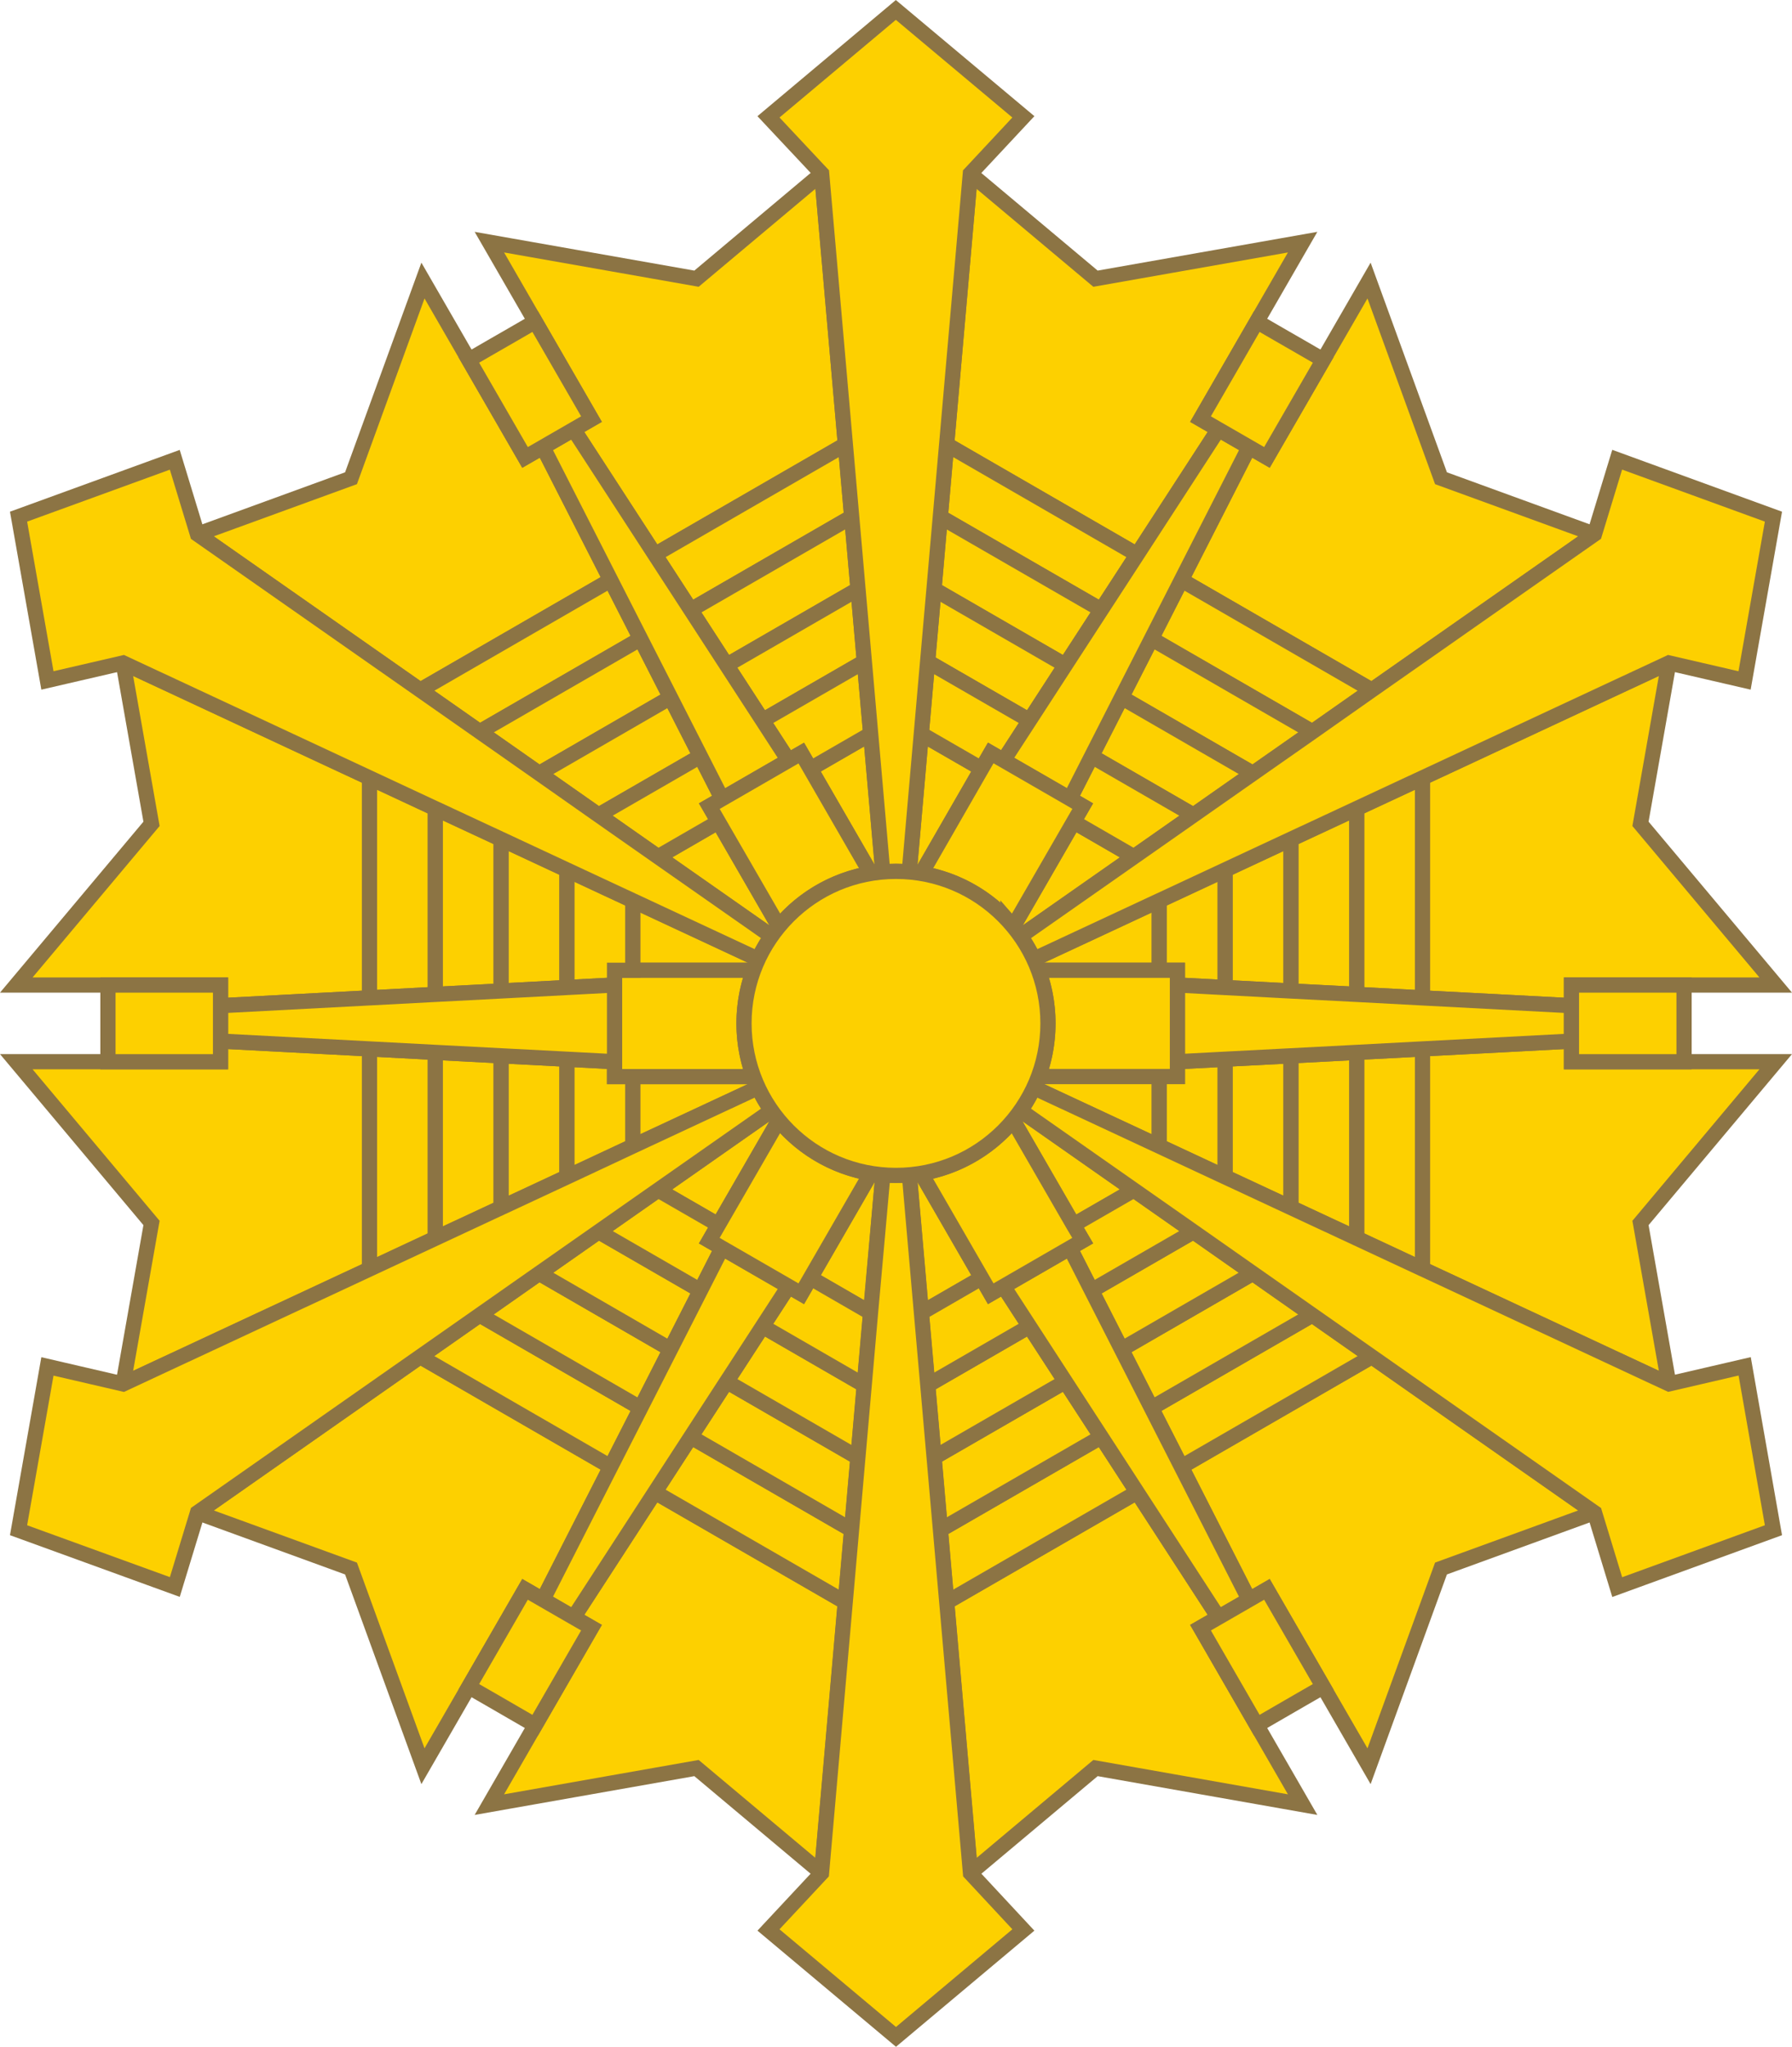 <svg xmlns="http://www.w3.org/2000/svg" viewBox="0 0 501.35 572.48"><defs><style>.a6e235a7-1306-4454-807a-46c268833043{fill:#fdd000;stroke:#8c7444;stroke-miterlimit:10;stroke-width:4.25px;}</style></defs><g id="b9080364-3aac-429b-a3da-2917f9c16e65" data-name="图层 2"><g id="b848c01b-92ad-41a3-89e5-70fb73af76a2" data-name="消防章_金"><polygon class="a6e235a7-1306-4454-807a-46c268833043" points="351.62 89.94 335.87 117.22 340.87 120.11 318.14 155.12 264.84 124.34 271.47 48.58 306.49 77.95 364.44 67.73 351.62 89.94"/><path class="a6e235a7-1306-4454-807a-46c268833043" d="M274.63,215,257.74,244.3h0c-1.1-.18-2.22-.32-3.35-.42l3.37-38.58Z"/><path class="a6e235a7-1306-4454-807a-46c268833043" d="M317.24,239.63,285.5,261.85c-.64-.92-1.33-1.82-2-2.68l16.9-29.28Z"/><polygon class="a6e235a7-1306-4454-807a-46c268833043" points="383.8 193.03 330.5 162.25 349.45 125.06 354.45 127.94 370.2 100.67 383.02 78.47 403.15 133.76 446.1 149.41 383.8 193.03"/><polygon class="a6e235a7-1306-4454-807a-46c268833043" points="318.14 155.12 308.1 170.57 263.07 144.59 264.84 124.34 318.14 155.12"/><polygon class="a6e235a7-1306-4454-807a-46c268833043" points="383.8 193.03 367.16 204.68 322.13 178.68 330.5 162.25 383.8 193.03"/><polygon class="a6e235a7-1306-4454-807a-46c268833043" points="308.1 170.57 298.05 186.04 261.3 164.82 261.3 164.81 263.07 144.59 308.1 170.57"/><polygon class="a6e235a7-1306-4454-807a-46c268833043" points="367.16 204.68 350.51 216.32 313.76 195.1 322.13 178.68 367.16 204.68"/><polygon class="a6e235a7-1306-4454-807a-46c268833043" points="298.05 186.04 288.02 201.5 259.52 185.06 261.3 164.82 298.05 186.04"/><polygon class="a6e235a7-1306-4454-807a-46c268833043" points="350.51 216.32 333.88 227.97 305.39 211.53 313.76 195.1 350.51 216.32"/><polygon class="a6e235a7-1306-4454-807a-46c268833043" points="288.02 201.5 280.75 212.69 277.18 210.63 274.63 215.03 257.75 205.29 259.52 185.06 288.02 201.5"/><polygon class="a6e235a7-1306-4454-807a-46c268833043" points="333.88 227.97 317.24 239.63 300.36 229.88 302.91 225.47 299.34 223.41 305.39 211.53 333.88 227.97"/><path class="a6e235a7-1306-4454-807a-46c268833043" d="M324.32,251.9v19.49h-33.8c-.39-1.06-.83-2.1-1.31-3.12Z"/><path class="a6e235a7-1306-4454-807a-46c268833043" d="M324.32,301.1v19.48l-35.11-16.37c.48-1,.92-2,1.31-3.11Z"/><polygon class="a6e235a7-1306-4454-807a-46c268833043" points="458.96 342.06 466.9 387.06 397.97 354.93 397.97 293.38 439.65 291.19 439.65 296.96 496.79 296.96 458.96 342.06"/><polygon class="a6e235a7-1306-4454-807a-46c268833043" points="496.79 275.51 439.65 275.51 439.65 281.29 397.97 279.11 397.97 217.56 466.9 185.41 458.96 230.43 496.79 275.51"/><polygon class="a6e235a7-1306-4454-807a-46c268833043" points="397.97 217.56 397.97 279.11 379.56 278.13 379.56 226.13 397.97 217.56"/><polygon class="a6e235a7-1306-4454-807a-46c268833043" points="397.97 293.38 397.97 354.93 379.56 346.33 379.56 294.35 397.97 293.38"/><polygon class="a6e235a7-1306-4454-807a-46c268833043" points="379.56 226.13 379.56 278.13 361.14 277.18 361.14 234.72 379.56 226.13"/><polygon class="a6e235a7-1306-4454-807a-46c268833043" points="379.56 294.35 379.56 346.33 361.14 337.75 361.14 295.31 379.56 294.35"/><polygon class="a6e235a7-1306-4454-807a-46c268833043" points="361.14 234.72 361.14 277.18 342.73 276.21 342.73 243.31 361.14 234.72"/><polygon class="a6e235a7-1306-4454-807a-46c268833043" points="361.14 295.31 361.14 337.75 342.73 329.17 342.73 296.26 361.14 295.31"/><polygon class="a6e235a7-1306-4454-807a-46c268833043" points="342.73 243.31 342.73 276.21 329.41 275.51 329.41 271.38 324.32 271.38 324.32 251.9 342.73 243.31"/><polygon class="a6e235a7-1306-4454-807a-46c268833043" points="342.73 296.26 342.73 329.17 324.32 320.57 324.32 301.1 329.41 301.1 329.41 296.96 342.73 296.26"/><path class="a6e235a7-1306-4454-807a-46c268833043" d="M317.24,332.85l-16.88,9.74-16.9-29.27c.72-.87,1.4-1.76,2.05-2.69Z"/><polygon class="a6e235a7-1306-4454-807a-46c268833043" points="446.1 423.07 403.15 438.71 383.02 494.01 370.2 471.81 354.45 444.54 349.45 447.43 330.5 410.23 383.8 379.45 446.1 423.07"/><path class="a6e235a7-1306-4454-807a-46c268833043" d="M274.63,357.45l-16.88,9.74-3.37-38.59c1.13-.1,2.25-.24,3.35-.42Z"/><polygon class="a6e235a7-1306-4454-807a-46c268833043" points="364.44 504.75 306.49 494.52 271.47 523.9 264.84 448.13 318.14 417.37 340.87 452.38 335.87 455.26 351.62 482.54 364.44 504.75"/><polygon class="a6e235a7-1306-4454-807a-46c268833043" points="383.8 379.45 330.5 410.23 322.13 393.8 367.16 367.81 383.8 379.45"/><polygon class="a6e235a7-1306-4454-807a-46c268833043" points="318.14 417.37 264.84 448.13 263.07 427.89 308.1 401.9 318.14 417.37"/><polygon class="a6e235a7-1306-4454-807a-46c268833043" points="367.16 367.81 322.13 393.8 313.76 377.37 350.52 356.14 367.16 367.81"/><polygon class="a6e235a7-1306-4454-807a-46c268833043" points="308.1 401.9 263.07 427.89 261.3 407.65 298.05 386.44 308.1 401.9"/><polygon class="a6e235a7-1306-4454-807a-46c268833043" points="350.52 356.14 313.76 377.37 305.39 360.94 333.88 344.5 350.52 356.14"/><polygon class="a6e235a7-1306-4454-807a-46c268833043" points="298.05 386.44 261.3 407.65 259.53 387.43 288.01 370.98 298.05 386.44"/><polygon class="a6e235a7-1306-4454-807a-46c268833043" points="333.88 344.5 305.39 360.94 299.34 349.06 302.91 347 300.36 342.58 317.24 332.85 333.88 344.5"/><polygon class="a6e235a7-1306-4454-807a-46c268833043" points="288.01 370.98 259.53 387.43 257.75 367.19 274.63 357.44 277.18 361.86 280.75 359.8 288.01 370.98"/><path class="a6e235a7-1306-4454-807a-46c268833043" d="M247,328.6l-3.37,38.59-16.87-9.74,16.9-29.27C244.72,328.36,245.83,328.5,247,328.6Z"/><polygon class="a6e235a7-1306-4454-807a-46c268833043" points="236.51 448.13 229.88 523.9 194.86 494.52 136.91 504.75 149.73 482.54 165.48 455.26 160.48 452.38 183.21 417.37 236.51 448.13"/><path class="a6e235a7-1306-4454-807a-46c268833043" d="M217.89,313.32,201,342.59l-16.88-9.74,31.73-22.22C216.49,311.56,217.17,312.45,217.89,313.32Z"/><polygon class="a6e235a7-1306-4454-807a-46c268833043" points="170.85 410.23 151.9 447.43 146.89 444.54 131.15 471.81 118.33 494.01 98.2 438.71 55.25 423.07 117.55 379.45 170.85 410.23"/><polygon class="a6e235a7-1306-4454-807a-46c268833043" points="238.28 427.9 236.51 448.13 183.21 417.37 193.25 401.9 238.28 427.9"/><polygon class="a6e235a7-1306-4454-807a-46c268833043" points="179.22 393.81 170.85 410.23 117.55 379.45 134.19 367.81 179.22 393.81"/><polygon class="a6e235a7-1306-4454-807a-46c268833043" points="240.05 407.67 238.28 427.9 193.25 401.9 203.29 386.44 203.3 386.44 240.05 407.67"/><polygon class="a6e235a7-1306-4454-807a-46c268833043" points="187.59 377.38 179.22 393.81 134.19 367.81 150.83 356.14 187.59 377.38"/><polygon class="a6e235a7-1306-4454-807a-46c268833043" points="241.82 387.43 240.05 407.67 203.3 386.44 213.34 370.98 241.82 387.43"/><polygon class="a6e235a7-1306-4454-807a-46c268833043" points="195.96 360.94 187.59 377.38 150.83 356.14 167.47 344.5 195.96 360.94"/><polygon class="a6e235a7-1306-4454-807a-46c268833043" points="243.59 367.19 241.82 387.43 213.34 370.98 220.6 359.8 224.17 361.86 226.72 357.44 243.59 367.19"/><polygon class="a6e235a7-1306-4454-807a-46c268833043" points="202.01 349.06 195.96 360.94 167.47 344.5 184.11 332.85 200.99 342.58 198.44 347 202.01 349.06"/><path class="a6e235a7-1306-4454-807a-46c268833043" d="M212.13,304.21,177,320.58V301.1h33.79C211.21,302.16,211.65,303.2,212.13,304.21Z"/><polygon class="a6e235a7-1306-4454-807a-46c268833043" points="103.38 293.38 103.38 354.93 34.45 387.06 42.39 342.06 4.56 296.96 61.7 296.96 61.7 291.19 103.38 293.38"/><path class="a6e235a7-1306-4454-807a-46c268833043" d="M212.13,268.27c-.48,1-.92,2.06-1.31,3.12H177V251.9Z"/><polygon class="a6e235a7-1306-4454-807a-46c268833043" points="103.38 217.56 103.38 279.1 61.7 281.29 61.7 275.51 4.56 275.51 42.39 230.43 34.45 185.41 103.38 217.56"/><polygon class="a6e235a7-1306-4454-807a-46c268833043" points="121.79 294.35 121.79 346.33 103.38 354.93 103.38 293.38 121.79 294.35"/><polygon class="a6e235a7-1306-4454-807a-46c268833043" points="121.79 226.15 121.79 278.13 103.38 279.1 103.38 217.56 121.79 226.15"/><polygon class="a6e235a7-1306-4454-807a-46c268833043" points="140.21 295.31 140.21 337.75 121.79 346.33 121.79 294.35 140.21 295.31"/><polygon class="a6e235a7-1306-4454-807a-46c268833043" points="140.21 234.72 140.21 277.17 121.79 278.13 121.79 226.15 140.21 234.72"/><polygon class="a6e235a7-1306-4454-807a-46c268833043" points="158.62 296.26 158.62 329.17 140.21 337.75 140.21 295.31 158.62 296.26"/><polygon class="a6e235a7-1306-4454-807a-46c268833043" points="158.62 243.31 158.62 276.2 140.21 277.17 140.21 234.72 158.62 243.31"/><polygon class="a6e235a7-1306-4454-807a-46c268833043" points="177.03 301.1 177.03 320.57 158.62 329.17 158.62 296.26 171.93 296.96 171.93 301.1 177.03 301.1"/><path class="a6e235a7-1306-4454-807a-46c268833043" d="M210.09,299c.22.72.47,1.43.73,2.13H171.93V271.39h38.89c-.26.7-.51,1.4-.73,2.12a42.74,42.74,0,0,0,0,25.46Z"/><polygon class="a6e235a7-1306-4454-807a-46c268833043" points="177.03 251.9 177.03 271.38 171.93 271.38 171.93 275.5 158.62 276.2 158.62 243.31 177.03 251.9"/><polygon class="a6e235a7-1306-4454-807a-46c268833043" points="170.85 162.25 117.55 193.03 55.25 149.41 98.2 133.76 118.33 78.47 131.15 100.67 146.89 127.94 151.9 125.06 170.85 162.25"/><polygon class="a6e235a7-1306-4454-807a-46c268833043" points="236.51 124.34 183.21 155.12 160.47 120.11 165.48 117.22 149.73 89.94 136.91 67.73 194.86 77.95 229.88 48.56 236.51 124.34"/><path class="a6e235a7-1306-4454-807a-46c268833043" d="M247,243.88c-1.13.1-2.24.24-3.34.42h0L226.72,215l16.87-9.74Z"/><path class="a6e235a7-1306-4454-807a-46c268833043" d="M217.89,259.16c-.71.87-1.4,1.76-2,2.69l-31.73-22.22L201,229.89Z"/><polygon class="a6e235a7-1306-4454-807a-46c268833043" points="179.22 178.68 134.19 204.68 117.55 193.03 170.85 162.25 179.22 178.68"/><polygon class="a6e235a7-1306-4454-807a-46c268833043" points="238.28 144.57 193.25 170.57 183.21 155.12 236.51 124.34 238.28 144.57"/><polygon class="a6e235a7-1306-4454-807a-46c268833043" points="187.59 195.1 150.83 216.34 134.19 204.68 179.22 178.68 187.59 195.1"/><polygon class="a6e235a7-1306-4454-807a-46c268833043" points="240.05 164.81 203.29 186.04 193.25 170.57 238.28 144.57 240.05 164.81"/><polygon class="a6e235a7-1306-4454-807a-46c268833043" points="195.96 211.53 167.47 227.97 150.83 216.34 187.59 195.1 195.96 211.53"/><polygon class="a6e235a7-1306-4454-807a-46c268833043" points="241.82 185.06 213.33 201.5 203.29 186.04 240.05 164.81 241.82 185.06"/><polygon class="a6e235a7-1306-4454-807a-46c268833043" points="243.59 205.29 226.72 215.03 224.17 210.63 220.59 212.69 213.33 201.5 241.82 185.06 243.59 205.29"/><polygon class="a6e235a7-1306-4454-807a-46c268833043" points="198.44 225.47 200.99 229.88 184.11 239.63 167.47 227.97 195.96 211.53 202.01 223.41 198.44 225.47"/><polygon class="a6e235a7-1306-4454-807a-46c268833043" points="349.45 125.06 330.5 162.25 322.13 178.68 313.76 195.1 305.39 211.53 299.34 223.41 280.75 212.69 288.02 201.5 298.05 186.04 308.1 170.57 318.14 155.12 340.87 120.11 349.45 125.06"/><path class="a6e235a7-1306-4454-807a-46c268833043" d="M302.91,225.48l-2.55,4.41-16.9,29.28h0c-.48-.58-1-1.14-1.47-1.68a42.33,42.33,0,0,0-22-12.74c-.73-.17-1.46-.31-2.2-.44L274.63,215l2.55-4.41,3.57,2.06,18.59,10.73Z"/><polygon class="a6e235a7-1306-4454-807a-46c268833043" points="370.2 100.67 354.45 127.94 349.45 125.06 340.87 120.11 335.87 117.22 351.62 89.94 358.05 93.66 363.77 96.95 370.2 100.67"/><polygon class="a6e235a7-1306-4454-807a-46c268833043" points="439.65 281.29 439.65 291.19 397.97 293.38 379.56 294.35 361.14 295.31 342.73 296.26 329.41 296.96 329.41 275.51 342.73 276.21 361.14 277.18 379.56 278.13 397.97 279.11 439.65 281.29"/><path class="a6e235a7-1306-4454-807a-46c268833043" d="M329.41,271.39V301.1H290.52c.26-.7.51-1.41.73-2.13a42.7,42.7,0,0,0,0-25.45c-.22-.72-.46-1.43-.73-2.13Z"/><rect class="a6e235a7-1306-4454-807a-46c268833043" x="439.65" y="275.52" width="31.5" height="21.45"/><polygon class="a6e235a7-1306-4454-807a-46c268833043" points="349.45 447.43 340.87 452.38 318.14 417.37 308.1 401.9 298.05 386.44 288.01 370.98 280.75 359.8 299.34 349.06 305.39 360.94 313.76 377.37 322.13 393.8 330.5 410.23 349.45 447.43"/><path class="a6e235a7-1306-4454-807a-46c268833043" d="M302.91,347l-3.57,2.06L280.75,359.8l-3.57,2.06-2.55-4.41-16.9-29.27h0c.74-.12,1.46-.26,2.18-.42h0a42.34,42.34,0,0,0,22-12.69h0q.78-.82,1.5-1.71h0l16.9,29.27Z"/><polygon class="a6e235a7-1306-4454-807a-46c268833043" points="370.2 471.81 363.77 475.51 358.05 478.82 351.62 482.54 335.87 455.26 340.87 452.38 349.45 447.43 354.45 444.54 370.2 471.81"/><polygon class="a6e235a7-1306-4454-807a-46c268833043" points="220.6 359.8 213.34 370.98 203.3 386.44 203.29 386.44 193.25 401.9 183.21 417.37 160.48 452.38 151.9 447.43 170.85 410.23 179.22 393.81 195.96 360.94 202.01 349.06 220.6 359.8"/><path class="a6e235a7-1306-4454-807a-46c268833043" d="M243.62,328.18l-16.9,29.27-2.55,4.41-3.57-2.06L202,349.07,198.44,347l2.55-4.42,16.9-29.27c.48.58,1,1.14,1.48,1.69a42.33,42.33,0,0,0,22,12.73h0c.73.16,1.46.3,2.2.43Z"/><polygon class="a6e235a7-1306-4454-807a-46c268833043" points="165.48 455.26 149.73 482.54 143.3 478.82 137.58 475.51 131.15 471.81 146.89 444.54 151.9 447.43 160.48 452.38 165.48 455.26"/><polygon class="a6e235a7-1306-4454-807a-46c268833043" points="171.93 275.5 171.93 296.96 158.62 296.26 140.21 295.31 121.79 294.35 103.38 293.38 61.7 291.19 61.7 281.29 103.38 279.1 121.79 278.13 140.21 277.17 158.62 276.2 171.93 275.5"/><rect class="a6e235a7-1306-4454-807a-46c268833043" x="30.2" y="275.52" width="31.5" height="21.45"/><polygon class="a6e235a7-1306-4454-807a-46c268833043" points="220.59 212.69 202.01 223.41 195.96 211.53 187.59 195.1 179.22 178.68 170.85 162.25 151.9 125.06 160.47 120.11 183.21 155.12 193.25 170.57 203.29 186.04 213.33 201.5 220.59 212.69"/><path class="a6e235a7-1306-4454-807a-46c268833043" d="M243.61,244.3c-.75.13-1.48.27-2.21.44a42.37,42.37,0,0,0-22,12.7h0c-.52.55-1,1.11-1.49,1.7h0L201,229.89l-2.55-4.41,3.57-2.06,18.58-10.73,3.58-2.06,2.55,4.41Z"/><polygon class="a6e235a7-1306-4454-807a-46c268833043" points="165.48 117.22 160.47 120.11 151.9 125.06 146.89 127.94 131.15 100.67 137.58 96.95 143.3 93.66 149.73 89.94 165.48 117.22"/><path class="a6e235a7-1306-4454-807a-46c268833043" d="M286.31,32.68,271.47,48.57h0l-6.63,75.77-1.77,20.24-1.77,20.23h0l-1.78,20.23-1.77,20.24-3.37,38.58c-1.22-.11-2.46-.16-3.71-.16s-2.49.05-3.71.16l-3.37-38.58-1.77-20.24-1.77-20.24-1.77-20.24-1.77-20.23-6.63-75.78L215,32.68l35.63-29.9Z"/><path class="a6e235a7-1306-4454-807a-46c268833043" d="M215.84,261.85c-.71,1-1.37,2-2,3.13a36.69,36.69,0,0,0-1.72,3.29L177,251.9l-18.41-8.58-18.41-8.59-18.42-8.58-18.41-8.59L34.45,185.42l-21.18,4.9L5.19,144.51,48.9,128.6l6.34,20.8h0L117.55,193l16.64,11.65,16.64,11.66L167.47,228l16.64,11.65Z"/><path class="a6e235a7-1306-4454-807a-46c268833043" d="M215.84,310.63l-31.73,22.22L167.47,344.5l-16.64,11.65-16.64,11.66-16.64,11.65-62.3,43.62h0l-6.34,20.8L5.19,428l8.08-45.82,21.18,4.91,68.93-32.14,18.41-8.59,18.42-8.59,18.41-8.58L177,320.58l35.1-16.37c.52,1.13,1.09,2.22,1.71,3.29S215.13,309.62,215.84,310.63Z"/><path class="a6e235a7-1306-4454-807a-46c268833043" d="M286.31,539.81l-35.64,29.9L215,539.81l14.84-15.9,6.63-75.77,1.77-20.23,1.77-20.24,1.77-20.24,1.77-20.24L247,328.6c1.22.11,2.46.16,3.71.16s2.49-.05,3.71-.16l3.37,38.59,1.78,20.24,1.77,20.23,1.77,20.24,1.77,20.24,6.63,75.77Z"/><path class="a6e235a7-1306-4454-807a-46c268833043" d="M496.16,428l-43.71,15.91-6.34-20.8h0l-62.3-43.62-16.64-11.65-16.64-11.66L333.88,344.5l-16.64-11.65-31.73-22.22c.71-1,1.37-2.05,2-3.12s1.19-2.17,1.71-3.3l35.11,16.37,18.41,8.59,18.41,8.58,18.42,8.59L398,354.93l68.93,32.14,21.18-4.91Z"/><path class="a6e235a7-1306-4454-807a-46c268833043" d="M496.16,144.51l-8.08,45.81-21.18-4.9L398,217.56l-18.41,8.58-18.42,8.59-18.41,8.59-18.41,8.58-35.11,16.37c-.52-1.13-1.09-2.22-1.71-3.29s-1.29-2.12-2-3.13l31.74-22.22L333.88,228l16.63-11.65,16.65-11.65L383.8,193l62.3-43.62h0l6.34-20.8Z"/><circle class="a6e235a7-1306-4454-807a-46c268833043" cx="250.67" cy="286.24" r="42.52"/></g></g></svg>